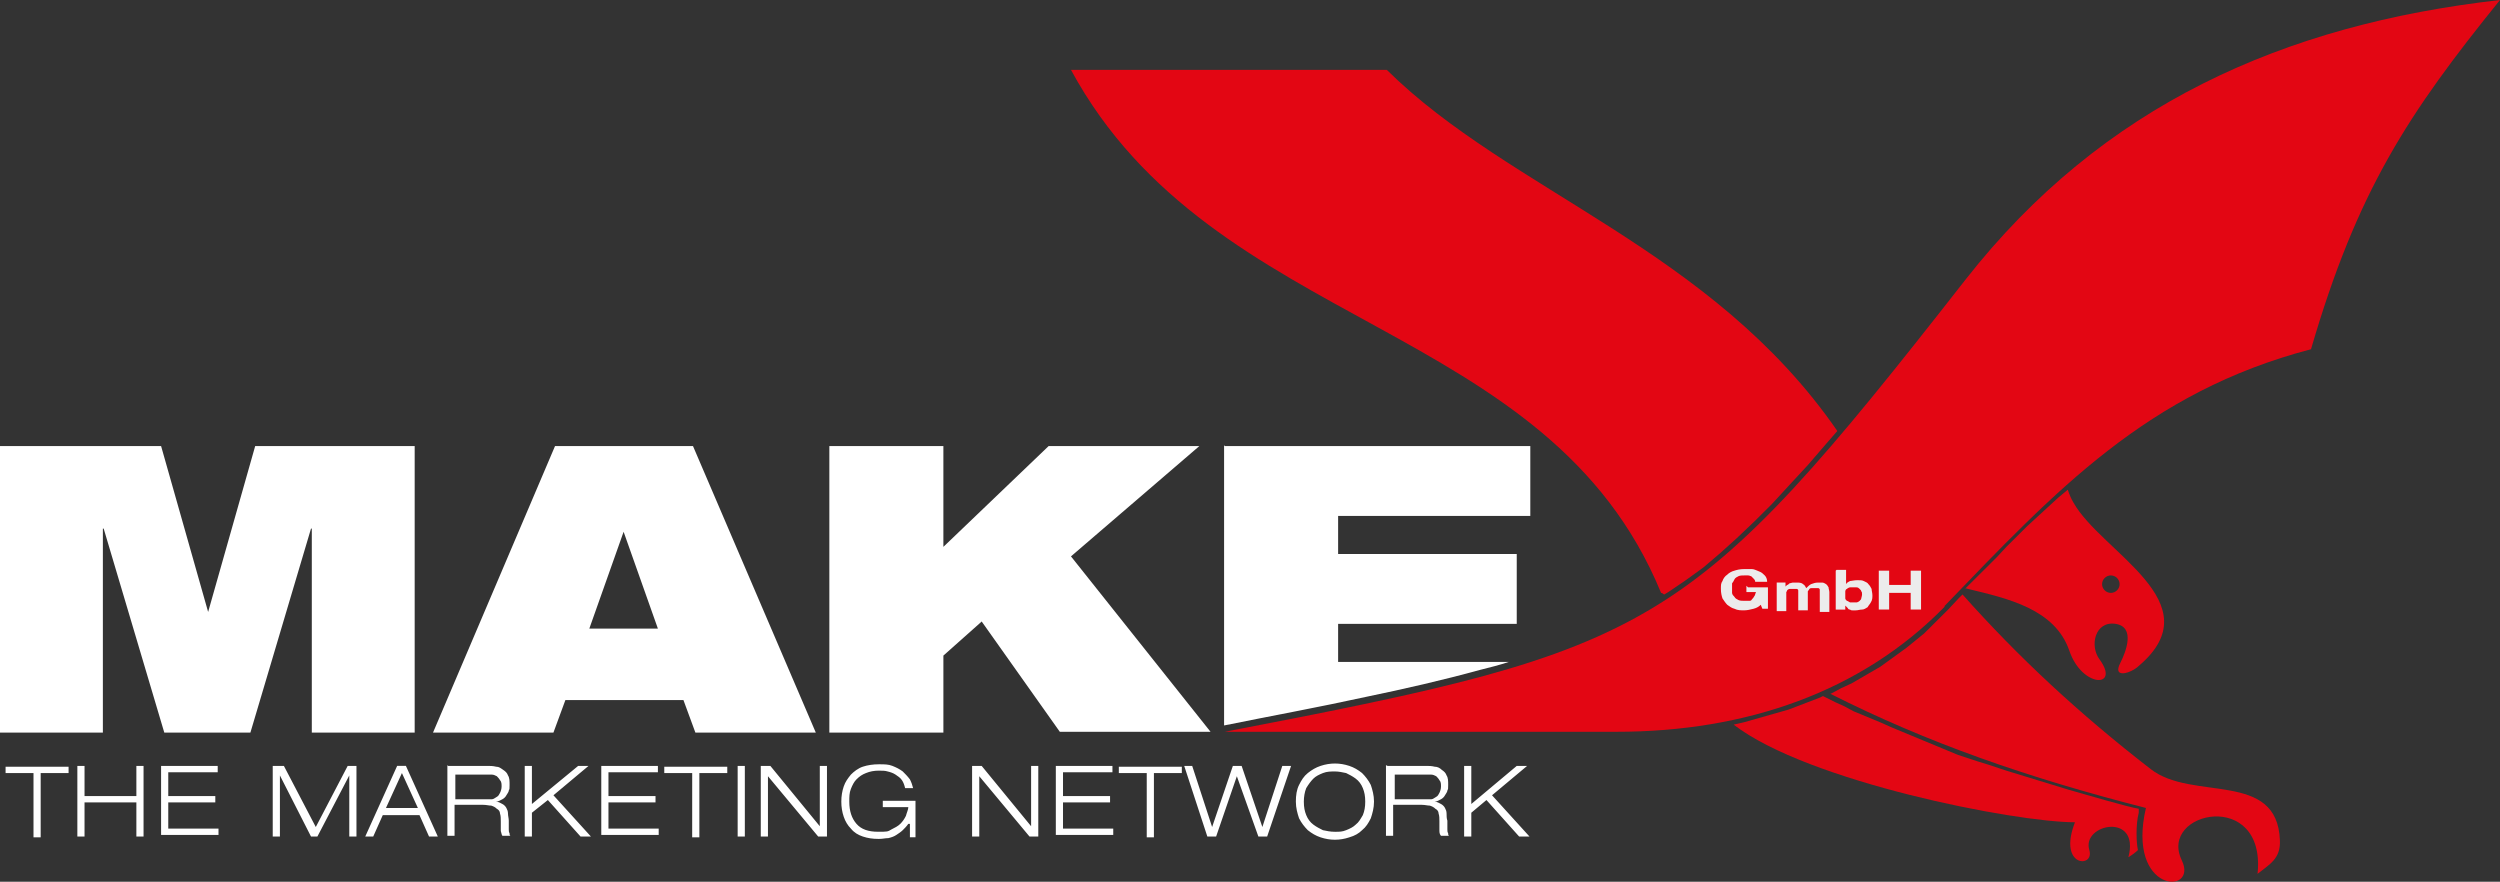 <svg xmlns="http://www.w3.org/2000/svg" fill="none" viewBox="0 0 241 85">
  <rect x="0" y="0" width="241" height="85" fill="#333333" stroke="none"/>
  <path fill="#fff" fill-rule="evenodd" d="M118.078 43h29.443v6.733h-18.526v3.673h17.219v6.733h-17.219v3.673h16.451c-.923.306-1.845.535-2.768.765-3.613.995-7.303 1.836-10.993 2.601-4.535.995-9.148 1.836-13.683 2.755V42.923zm-102.549 0 4.535 15.991 4.536-15.991h15.375v27.621h-9.917V50.957h-.077l-5.842 19.663h-8.302L9.994 50.957h-.077v19.663H0V43zm37.822 0h13.453l11.839 27.621h-11.608l-1.153-3.137H54.504l-1.153 3.137H41.743l11.762-27.621zm6.765 8.263-3.306 9.335h6.611zm34.44 8.723-3.613 3.213v7.422H79.949V43h10.993v9.717l10.147-9.717h14.529l-12.376 10.635 13.453 16.909h-14.529l-7.534-10.635z" clip-rule="evenodd"/>
  <path fill="#e30613" fill-rule="evenodd" d="M189.725 56.772c3.767.918 8.379 1.913 9.763 5.968 1.23 3.596 4.92 3.596 2.921.842-.999-1.301-.461-3.749 1.538-3.443 1.922.306.999 2.678.461 3.749-.846 1.607 1.076.995 1.768.306 7.226-6.121-3.613-10.941-6.304-15.761-.23-.383-.384-.765-.538-1.224l-.922.765-2.998 2.754-1.999 1.989-.923.995-2.998 2.984h-.077zm13.76-1.301c.462 0 .846.383.846.842s-.384.842-.846.842c-.461 0-.845-.383-.845-.842s.384-.842.845-.842" clip-rule="evenodd"/>
  <path fill="#e30613" fill-rule="evenodd" d="M103.242 6.733h30.442c11.915 11.783 31.288 17.215 43.434 34.813l-1 1.148-1.845 2.142-1.768 1.913-1.691 1.836-1.691 1.683-1.691 1.607-1.615 1.454-1.614 1.377-1.691 1.224-1.692 1.148-.384.23c-.077 0-.154-.153-.307-.153-10.917-26.549-43.127-25.019-56.887-50.421m85.945 50.574c5.381 6.044 11.223 11.477 18.142 16.832 3.998 3.137 12.223.076 12.454 6.886.077 1.76-1 2.295-2.153 3.213.846-8.263-9.609-6.044-7.303-1.301 1.615 3.367-5.381 3.213-3.459-5.05-11.377-2.907-21.064-6.274-30.442-11.018h.077l.999-.535.999-.459 2.768-1.607 2.537-1.836 1.691-1.377 2.306-2.295 1-1.071z" clip-rule="evenodd"/>
  <path fill="#e30613" fill-rule="evenodd" d="M206.176 78.195v.153c-.307 1.148-.231 2.984-.077 3.596-.23.23-.538.459-.922.689 1.153-4.361-4.536-3.213-3.767-.689.538 1.76-3.075 1.683-1.384-2.678-5.765 0-25.753-3.902-32.902-9.411l.999-.23 4.305-1.224 2.998-1.148.308-.153 1.23.612.846.383.845.459 2.768 1.148.845.383 6.458 2.678 1.845.612.999.306 1.845.612 5.996 1.836c1.614.459 5.766 1.683 6.765 1.836z" clip-rule="evenodd"/>
  <path fill="#fff" d="M3.229 74.522H.538v-.612H6.611v.612H3.921v6.197h-.692zm4.228-.689h.692v2.907h4.997v-2.907h.692v6.81h-.692v-3.29H8.149v3.29h-.692zm8.072 0h5.458v.612h-4.766v2.295h4.535v.612h-4.535v2.525h4.843v.612h-5.535v-6.81zm17.835 0h.999v6.81h-.692v-5.891l-3.075 5.891h-.615l-2.998-5.891v5.891h-.692v-6.81h1.076l3.075 5.891 3.075-5.891zm7.149 4.744h-3.613l-.922 2.066h-.769l3.075-6.81h.846l3.075 6.81h-.846l-.922-2.066zm-1.768-4.055-1.538 3.366h3.075zm5.151 2.525h3.536c.154 0 .307-.153.461-.23.154-.076.231-.23.307-.383.077-.153.154-.383.154-.612 0-.23 0-.459-.154-.612-.077-.153-.231-.306-.307-.383-.154-.076-.307-.153-.461-.153H43.895v2.525zm-.692-3.214H46.97c.307 0 .538 0 .846.076.307 0 .461.153.692.306s.384.306.461.536c.154.23.154.536.154.918 0 .383 0 .383-.077.536 0 .153-.154.306-.231.459-.077.153-.231.306-.384.383-.154.076-.384.229-.615.229.231 0 .461.153.615.23.154.077.307.23.384.383s.154.306.154.536c0 .23.077.459.077.689v.842c0 .153-0.0.23.077.383 0 .153 0.0.153.077.23h-.769c-.077-.076-.077-.229-.154-.459v-.918c0-.306 0-.536-.077-.765 0-.23-.154-.383-.307-.459-.154-.153-.307-.23-.538-.306-.231 0-.461-.076-.769-.076h-2.767v2.984h-.692v-6.809zm7.38 0h.692v3.672l4.459-3.672h.999l-3.382 2.831 3.613 3.979h-.999l-3.152-3.52-1.538 1.224v2.295h-.692zm7.38 0h5.458v.612h-4.766v2.295h4.536v.612h-4.536v2.525h4.843v.612h-5.535v-6.81zm8.764.689H64.036v-.612h6.073v.612h-2.691v6.197h-.692zm4.382-.689h.692v6.81h-.692zm3.152 0 4.766 5.815v-5.815h.692v6.81h-.846l-4.843-5.815v5.815h-.692v-6.81zm13.299 5.585c-.154.23-.384.459-.538.612-.154.153-.384.306-.615.459s-.461.23-.769.306c-.307 0-.538.077-.922.077-.615 0-1.076-.077-1.538-.23-.461-.153-.846-.383-1.153-.765-.307-.306-.538-.689-.692-1.148-.154-.459-.231-.918-.231-1.454s.077-.995.231-1.454c.154-.459.384-.765.692-1.148.307-.306.692-.612 1.153-.765.461-.153.999-.23 1.538-.23s.922-0 1.307.153c.384.153.692.306.999.536.231.23.461.459.692.765.154.306.231.535.307.842h-.769c-.077-.306-.154-.536-.307-.765-.154-.23-.384-.383-.615-.535-.231-.153-.461-.23-.769-.306-.231-.076-.538-.077-.846-.077-.461 0-.846.077-1.23.23-.384.153-.615.306-.923.612-.231.23-.384.535-.538.918-.154.383-.154.765-.154 1.224 0 .918.231 1.607.692 2.142.461.536 1.153.765 2.076.765.922 0 .922-0 1.307-.23.307-.153.615-.306.846-.536.231-.23.384-.459.538-.765.077-.306.231-.612.231-.842h-2.46v-.612h3.152v3.519h-.538V79.419zm7.072-5.585 4.766 5.815v-5.815h.692v6.81h-.846l-4.843-5.815v5.815h-.692v-6.81zm7.149 0h5.458v.612h-4.766v2.295h4.536v.612h-4.536v2.525h4.843v.612h-5.535v-6.81zm8.764.689h-2.691v-.612h6.073v.612h-2.69v6.197h-.692zm13.914-.689-2.306 6.81h-.846l-2.075-5.815-1.999 5.815h-.846l-2.229-6.81h.769l1.921 5.891 1.999-5.891h.846l1.998 5.891 1.922-5.891zm1.23 3.443c0 .536.077.918.231 1.301.153.383.384.689.691.918.308.23.615.383.923.536.384.076.692.153 1.153.153s.692 0 1.076-.153c.385-.153.692-.306.923-.536.307-.23.461-.535.692-.918.153-.383.23-.765.23-1.301s-.077-.918-.23-1.301c-.154-.383-.385-.689-.692-.918-.308-.23-.615-.383-.923-.535-.384-.076-.692-.153-1.076-.153s-.769 0-1.153.153-.692.306-.923.535c-.23.23-.461.536-.691.918-.154.383-.231.842-.231 1.301m-.769 0c0-.612.077-1.148.308-1.607.23-.459.461-.842.845-1.148.385-.306.769-.536 1.23-.689.462-.153.923-.229 1.384-.229s.923.076 1.384.229c.461.153.845.383 1.23.689.307.306.615.689.845 1.148.154.459.308.995.308 1.607s-.154 1.148-.308 1.607c-.23.459-.461.842-.845 1.148-.308.306-.692.535-1.23.689-.461.153-.923.23-1.384.23s-.922-.077-1.384-.23c-.461-.153-.845-.383-1.23-.689-.307-.306-.615-.689-.845-1.148-.154-.459-.308-.995-.308-1.607m9.533-.229h3.536c.154 0 .307-.153.461-.23s.231-.23.308-.383c.076-.153.153-.383.153-.612 0-.23 0-.459-.153-.612-.077-.153-.231-.306-.308-.383-.154-.076-.307-.153-.461-.153h-3.536v2.525zm-.692-3.214h3.69c.307 0 .538 0 .845.076.308 0 .538.153.692.306.231.153.384.306.461.536.154.23.154.536.154.918 0 .383 0 .383-.077.536 0 .153-.153.306-.23.459-.077.153-.231.306-.385.383-.153.076-.384.229-.615.229.231 0 .462.153.615.23.154.077.308.23.385.383s.153.306.153.536c0 .23 0 .459.077.689v.842c0 .153 0 .23.077.383 0 .153 0 .153.077.23h-.769c-.077-.076-.153-.229-.153-.459v-.918c0-.306 0-.536-.077-.765 0-.23-.154-.383-.308-.459-.154-.153-.307-.23-.538-.306-.231 0-.461-.076-.769-.076h-2.767v2.984h-.692v-6.809zm7.38 0h.692v3.672l4.381-3.672h1l-3.383 2.831 3.613 3.979h-.999l-3.152-3.52-1.46 1.224v2.295h-.692z"/>
  <path fill="#e30613" fill-rule="evenodd" d="M187.419 58.455c10.762-11.171 19.603-20.658 35.362-24.79C227.24 18.363 232.159 10.941 241 0c-20.91 2.372-38.36 10.176-51.506 26.932-26.752 34.201-29.673 35.578-71.416 43.612h37.746c12.453 0 23.6-3.826 31.672-12.089z" clip-rule="evenodd"/>
  <path fill="#ececec" fill-rule="evenodd" d="M168.508 56.619h1.922v2.066h-.538l-.154-.383c-.154.153-.385.306-.692.383-.308.076-.615.153-.923.153-.307 0-.615 0-.922-.153-.308-.076-.461-.23-.692-.383-.154-.153-.307-.383-.461-.612-.077-.23-.154-.535-.154-.918 0-.383 0-.536.154-.765.077-.23.23-.459.461-.612.154-.153.384-.306.692-.383.231-.076.538-.153.922-.153h.769c.231 0 .461.153.692.229s.384.23.538.383.231.383.231.612H169.2c0-.153-.077-.23-.154-.306l-.231-.23c-.077 0-.153-.077-.307-.077h-.308c-.23 0-.461 0-.615.077-.153.076-.307.153-.384.306-.077.153-.154.306-.231.383v.918c0 .153.154.306.231.383.077.153.231.23.384.306.154.076.385.077.615.077h.385c.153 0 .23-0.0.307-.153.077-.076.154-.153.231-.306.077-.077.077-.23.154-.383h-.923v-.612zm6.918.459v-.23c0-.076-.076-.153-.153-.153h-.615c-.077 0-.154 0-.231.077 0 0-.077.153-.154.229v1.836h-.922v-1.913c0-.076-.077-.153-.154-.153h-.615c-.077 0-.154-0-.231.076-.076 0-.076.153-.153.23v1.836h-.923v-2.754h.846v.383l.154-.153c.077 0 .153-.077.23-.153.077 0 .231-.076.308-.076h.384c.231 0 .461 0 .615.153.154.076.231.23.308.383.153-.153.307-.306.461-.383.23-.076.384-.153.692-.153h.384c.154 0 .231.076.384.153.077.076.154.153.231.306 0 .153.077.306.077.459v1.913h-.923zm1.615-2.142h.922v1.377c.077-.153.231-.23.385-.306.153 0 .384-.077.691-.077.308 0 .462 0.0.616.077.153.076.384.153.461.306.153.153.23.306.307.459 0 .153.077.382.077.612 0 .23 0 .459-.154.689-.076.153-.23.306-.307.459-.154.077-.308.23-.538.23-.231 0-.385.077-.615.077h-.308c-.077 0-.153-0-.23-.077-.077 0-.154 0-.231-.153l-.231-.23v.383h-.922v-3.749zm.845 2.372v.383c0 .076.077.153.154.23.077 0 .154.076.308.153h.615c.077 0 .23-.076.307-.153s.154-.153.154-.23.077-.23.077-.383c0-.153 0-.23-.077-.306 0-.076-.077-.153-.154-.229s-.154-.153-.307-.153h-.615c-.077 0-.231.077-.308.153-.077 0-.154.153-.154.229zm3.229-2.295h.999v1.377h2.076v-1.377h.999v3.749h-.999v-1.607h-2.076v1.607h-.999z" clip-rule="evenodd"/>
</svg>
